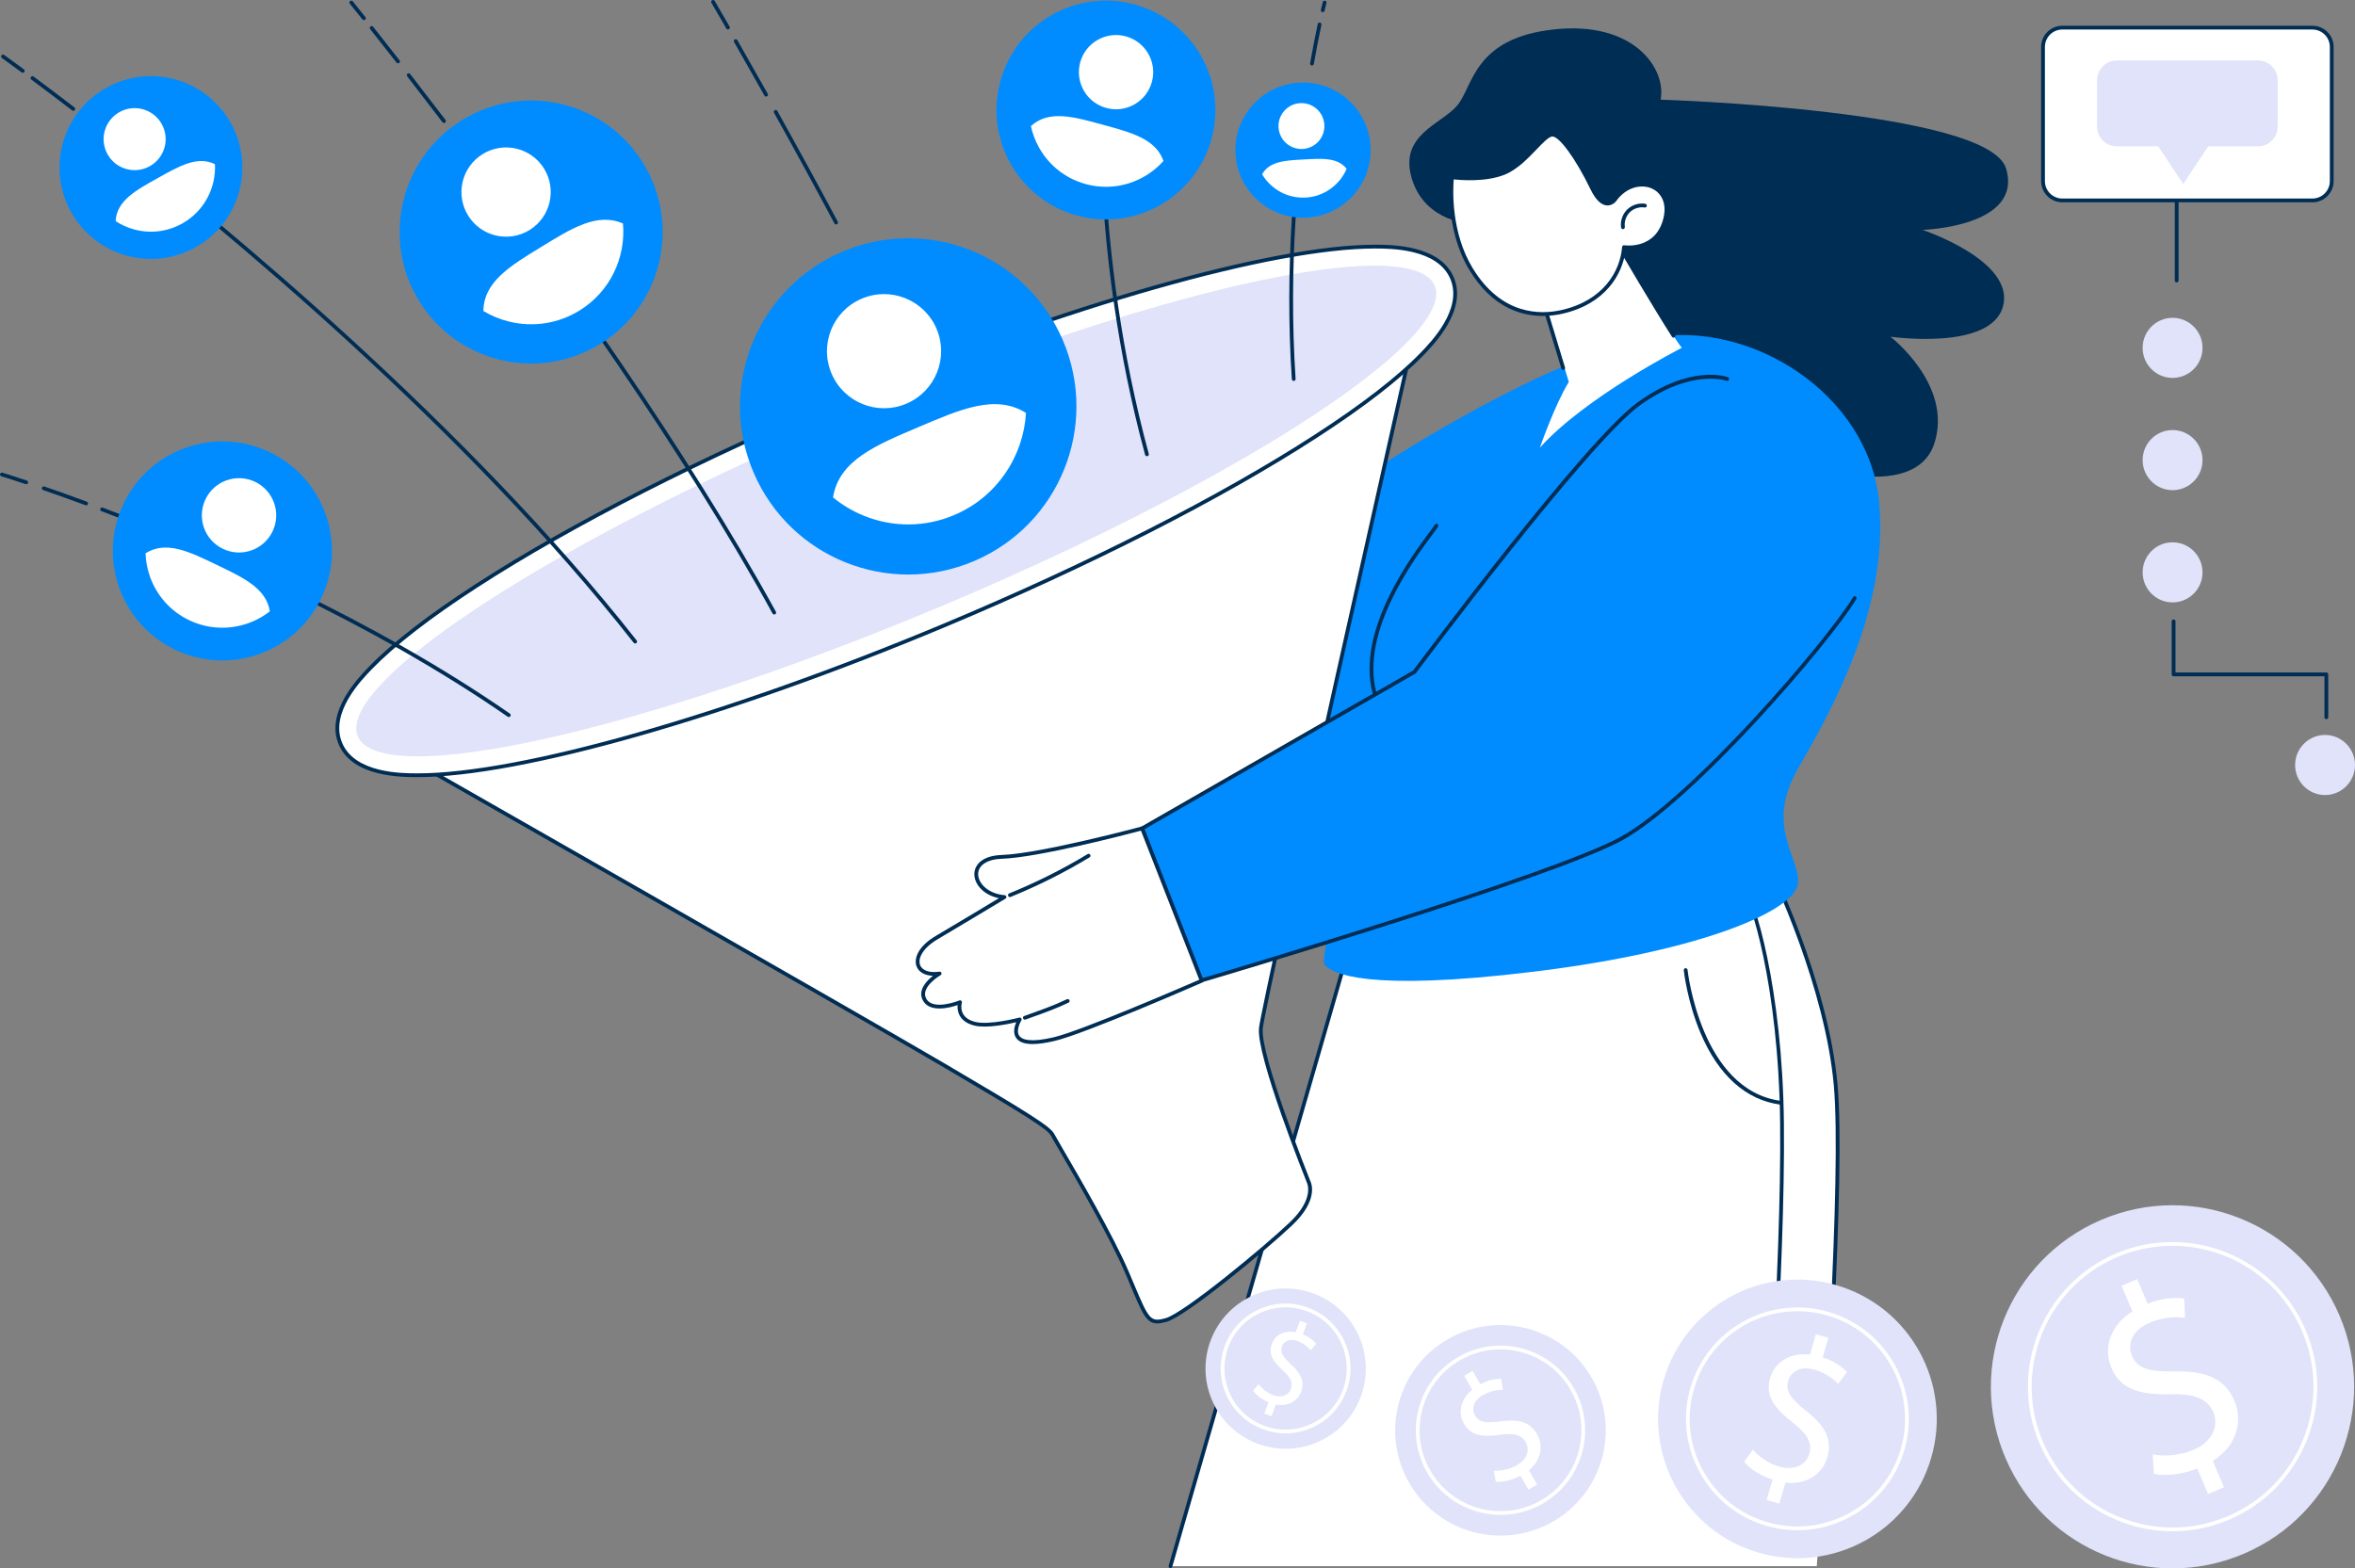 <svg xmlns="http://www.w3.org/2000/svg" id="Camada_2" data-name="Camada 2" viewBox="0 0 2747.39 1830"><rect x="0" y="0" width="2747.39" height="1830" fill="#808080" stroke="none"/><g id="Illustration"><g id="Marketing_campaign_management" data-name="Marketing campaign management"><g><g><path d="M1717.07,261.42s-54.64-1.71-70-52.93c-15.37-51.22,34.15-63.17,52.93-85.37,18.78-22.2,18.78-78.54,112.69-88.78,93.91-10.24,131.47,46.1,124.64,81.95,0,0,382.46,11.95,402.94,80.25,20.49,68.3-97.32,71.71-97.32,71.71,0,0,107.57,35.86,93.91,88.78-13.66,52.93-131.47,35.86-131.47,35.86,0,0,73.42,56.34,51.22,124.64-22.2,68.3-151.96,37.56-254.4-23.9-102.44-61.47-285.13-232.21-285.13-232.21Z" style="fill: #002d54;"></path><g><path d="M2062.35,1006.71s68.18,136.36,79.24,259.82c11.06,123.46-22.11,561.14-22.11,561.14h-753.99l210.39-728.83,486.48-92.14Z" style="fill: #fff;"></path><path d="M1365.49,1829.88c-.2,0-.41-.03-.61-.09-1.17-.34-1.85-1.56-1.51-2.73l210.38-728.83c.23-.8.89-1.4,1.71-1.56l486.48-92.14c.97-.19,1.94.3,2.38,1.18.68,1.37,68.49,138.15,79.46,260.61,9.43,105.33-13.14,437.41-20.29,536.67-.09,1.21-1.15,2.13-2.36,2.04-1.22-.09-2.13-1.14-2.04-2.36,7.14-99.19,29.7-430.97,20.29-535.97-10.28-114.76-70.89-242.34-78.28-257.54l-483.49,91.57-210.01,727.52c-.28.97-1.16,1.59-2.12,1.59Z" style="fill: #002d54;"></path><path d="M2059.08,1771.47c-.05,0-.11,0-.17,0-1.22-.09-2.13-1.15-2.03-2.37.22-2.89,21.68-290.82,19.86-458.32-1.78-163.42-35.7-264.64-43.94-270.54-.96-.03-1.82-.69-2.07-1.67-.3-1.18.42-2.38,1.61-2.67.7-.17,1.79-.18,3.04.78,11.09,8.56,44.05,116.09,45.77,274.05,1.82,167.68-19.65,455.81-19.87,458.7-.09,1.16-1.05,2.04-2.2,2.04Z" style="fill: #002d54;"></path><path d="M2077.1,1289.01c-.1,0-.2,0-.3-.02-40-5.38-72.14-34.28-92.95-83.56-15.61-36.96-19.47-72.83-19.51-73.19-.13-1.21.75-2.3,1.97-2.42,1.22-.15,2.3.75,2.42,1.96.15,1.4,15.68,140.31,108.66,152.83,1.21.16,2.06,1.27,1.89,2.48-.15,1.11-1.1,1.91-2.18,1.91Z" style="fill: #002d54;"></path><path d="M1618.51,538.41s187.85-122,306.4-144.1c118.56-22.1,255.2,66.31,267.26,190.9,12.06,124.59-56.26,245.15-94.44,311.46-38.18,66.31,0,100.47,0,132.62s-110.52,80.38-307.44,104.49c-196.93,24.11-237.11,2.01-245.15-8.04-8.04-10.05,63.27-280.17,63.27-280.17l-63.39,16.83,73.5-324Z" style="fill: #008cff;"></path><path d="M1603.41,810.46c-.98,0-1.87-.65-2.13-1.65-19.14-73.1,45.45-159.75,66.68-188.22,2.77-3.71,5.38-7.22,5.72-8,.47-1.08,1.73-1.66,2.84-1.25,1.1.42,1.7,1.57,1.33,2.7-.39,1.16-1.83,3.13-6.35,9.19-20.91,28.05-84.56,113.42-65.95,184.47.31,1.18-.4,2.38-1.57,2.69-.19.05-.38.07-.56.07Z" style="fill: #002d54;"></path></g><g><path d="M1885.4,281.14s66.45,113.48,76.67,124.72c0,0-112.45,57.25-165.61,116.54,0,0,17.38-50.09,33.74-76.67l-34.76-114.5,89.96-50.09Z" style="fill: #fff;"></path><g><path d="M1823.68,429.52l-29.58-97.43,91.51-50.95s44.37,75.78,66.75,110.62l-128.67,37.77Z" style="fill: #fff;"></path><path d="M1823.68,431.73c-.95,0-1.82-.61-2.11-1.57l-29.58-97.44c-.3-.99.13-2.06,1.04-2.57l91.51-50.95c1.05-.58,2.37-.22,2.98.81.44.76,44.61,76.14,66.7,110.54.66,1.03.36,2.39-.66,3.05-1.03.66-2.39.36-3.05-.67-20.19-31.44-58.73-96.95-65.7-108.83l-88.07,49.04,29.06,95.73c.35,1.17-.3,2.4-1.47,2.75-.21.06-.43.09-.64.09Z" style="fill: #002d54;"></path></g><g><path d="M1693.99,206.86s-7.43,58.67,22.29,107.39c29.72,48.72,70.57,57.68,105.86,49.72,54.92-12.39,70.57-51.71,72.43-75.57,0,0,39,5.97,48.29-33.81,9.29-39.77-36.22-53.69-59.43-20.88,0,0-12.07,14.91-26-13.92-13.93-28.84-36.22-64.63-47.36-62.64-11.14,1.99-30.64,34.8-55.72,44.74-25.07,9.94-60.36,4.97-60.36,4.97Z" style="fill: #fff;"></path><path d="M1799.9,368.69c-25.79,0-59.23-10.21-85.51-53.29-29.77-48.82-22.67-108.22-22.59-108.81.07-.58.38-1.12.85-1.48.47-.36,1.07-.51,1.65-.43.35.05,35.02,4.77,59.24-4.84,13.71-5.44,25.99-18.24,35.86-28.53,8.23-8.57,14.72-15.35,20.28-16.34,17.17-3.03,48.41,61.12,49.73,63.86,6.23,12.89,11.68,16.08,15.16,16.48,4.19.48,7.11-2.96,7.14-2.99,13.84-19.56,34.21-22.2,47.24-16.35,11.02,4.96,21.03,17.83,16.06,39.12-8.29,35.53-39.6,36.22-48.44,35.7-3.16,29.47-24.08,64.08-73.94,75.33-6.35,1.43-14.11,2.57-22.72,2.57ZM1695.97,209.33c-.94,11.03-3.56,61.53,22.2,103.77,33.62,55.11,79.27,54.18,103.49,48.71,48.77-11,68.51-45.23,70.72-73.59.05-.61.35-1.17.83-1.56.48-.38,1.1-.56,1.7-.45,1.51.22,37.11,5.13,45.81-32.13,4.36-18.68-4.15-29.85-13.57-34.09-11.44-5.14-29.43-2.65-41.91,14.98-.26.33-4.52,5.48-11.16,4.71-6.66-.77-12.93-7.14-18.63-18.95-17.32-35.86-37.08-62.75-44.98-61.43-4.15.74-10.81,7.69-17.87,15.05-10.17,10.59-22.82,23.78-37.42,29.57-21.93,8.69-50.88,6.32-59.2,5.39Z" style="fill: #002d54;"></path></g><path d="M1893.36,267.37c-1.08,0-2.03-.8-2.18-1.9-1.06-7.57,1.66-15.6,7.12-20.95,5.45-5.36,13.52-7.95,21.08-6.74,1.2.19,2.02,1.32,1.83,2.52-.19,1.2-1.3,2.04-2.52,1.83-6.19-.98-12.82,1.14-17.29,5.53-4.47,4.4-6.71,10.98-5.84,17.2.17,1.21-.67,2.32-1.88,2.49-.1.02-.21.02-.31.02Z" style="fill: #002d54;"></path></g></g><g><g><path d="M2539.36,329.56c-1.22,0-2.21-.99-2.21-2.21v-92.54c0-1.22.99-2.21,2.21-2.21s2.21.99,2.21,2.21v92.54c0,1.22-.99,2.21-2.21,2.21Z" style="fill: #002d54;"></path><g><ellipse cx="2534.57" cy="405.94" rx="34.93" ry="35.06" style="fill: #e0e3f9;"></ellipse><ellipse cx="2534.57" cy="536.92" rx="34.93" ry="35.06" style="fill: #e0e3f9;"></ellipse><ellipse cx="2712.46" cy="892.71" rx="34.93" ry="35.06" style="fill: #e0e3f9;"></ellipse><ellipse cx="2534.57" cy="667.9" rx="34.93" ry="35.06" style="fill: #e0e3f9;"></ellipse></g><path d="M2713.96,839.21c-1.22,0-2.21-.99-2.21-2.21v-47.83h-176c-1.22,0-2.21-.99-2.21-2.21v-61.92c0-1.22.99-2.21,2.21-2.21s2.21.99,2.21,2.21v59.71h176c1.22,0,2.21.99,2.21,2.21v50.03c0,1.22-.99,2.21-2.21,2.21Z" style="fill: #002d54;"></path></g><g><g><rect x="2383.42" y="32.25" width="336.82" height="201.64" rx="22.53" ry="22.53" style="fill: #fff;"></rect><path d="M2697.71,236.09h-291.76c-13.64,0-24.74-11.1-24.74-24.74V54.78c0-13.64,11.1-24.74,24.74-24.74h291.76c13.64,0,24.74,11.1,24.74,24.74v156.58c0,13.64-11.1,24.74-24.74,24.74ZM2405.95,34.45c-11.21,0-20.32,9.12-20.32,20.32v156.58c0,11.21,9.12,20.32,20.32,20.32h291.76c11.21,0,20.32-9.12,20.32-20.32V54.78c0-11.21-9.12-20.32-20.32-20.32h-291.76Z" style="fill: #002d54;"></path></g><path d="M2634.07,70.55h-164.47c-12.75,0-23.09,10.34-23.09,23.09v54.07c0,12.76,10.34,23.09,23.09,23.09h48.25l29.21,43.93,28.93-43.93h58.08c12.75,0,23.09-10.34,23.09-23.09v-54.07c0-12.75-10.34-23.09-23.09-23.09Z" style="fill: #e0e3f9;"></path></g></g><g><g><g><path d="M1660.22,343.16s-185.87,824.59-189.25,856.69c-3.38,32.1,55.71,179.32,55.71,179.32,0,0,10.64,19.24-20.29,48.68s-124.17,106.57-146.12,112.56c-21.95,5.99-22.45-1.5-45.4-55.38-22.95-53.88-83.03-152.98-87.02-160.96-3.99-7.98-30.61-24.52-126.36-80.85-95.75-56.32-662.37-379.63-662.37-379.63L1660.22,343.16Z" style="fill: #fff;"></path><path d="M1350.07,1544.33c-12.64,0-17.32-11.14-31.12-43.96-1.85-4.4-3.88-9.22-6.12-14.48-17.88-41.99-57.97-110.8-77.23-143.87-5.32-9.13-8.83-15.16-9.74-16.97-3.73-7.46-33.1-25.58-125.5-79.93-94.64-55.67-656.68-376.38-662.35-379.61-.73-.41-1.16-1.21-1.11-2.04s.57-1.57,1.34-1.9L1659.35,341.13c.76-.32,1.64-.19,2.28.33.64.53.92,1.37.74,2.18-1.86,8.24-185.88,824.83-189.21,856.44-3.25,30.85,53.66,173.53,55.52,178.17,1.03,2.02,10,21.91-20.78,51.2-31.18,29.67-124.63,106.97-147.07,113.09-4.21,1.15-7.72,1.79-10.77,1.8ZM444.06,863.88c50.17,28.63,568.02,324.19,658.54,377.44,96.24,56.61,122.91,73.17,127.21,81.76.84,1.68,4.52,7.99,9.6,16.72,19.31,33.15,59.48,102.12,77.47,144.36,2.24,5.27,4.27,10.09,6.13,14.5,17.4,41.37,19.14,44.4,36.66,39.62,21.42-5.84,115.11-83.41,145.18-112.03,29.12-27.71,19.97-45.85,19.87-46.03-.04-.07-.08-.16-.11-.23-2.42-6.03-59.25-148.1-55.85-180.37,3.27-31.03,172.44-782.16,188.34-852.75L444.06,863.88Z" style="fill: #002d54;"></path></g><g><path d="M487.17,904.65c-18.45,0-74.59,0-90.07-36.97-15.27-36.49,22.9-75.75,35.44-88.65,27.14-27.91,68.65-60.04,123.37-95.49,110.75-71.75,264.8-150.21,433.75-220.94,253.7-106.2,494.85-174.82,614.35-174.82,18.45,0,74.59,0,90.07,36.97,15.27,36.49-22.9,75.75-35.44,88.65-27.14,27.91-68.65,60.04-123.37,95.49-110.75,71.75-264.8,150.21-433.76,220.94-253.7,106.2-494.85,174.82-614.36,174.82Z" style="fill: #fff;"></path><path d="M487.17,906.86c-18.81,0-76.06,0-92.1-38.33-15.84-37.83,23.1-77.88,35.89-91.04,27.26-28.03,68.89-60.27,123.75-95.8,110.86-71.82,265.03-150.35,434.1-221.12,253.95-106.3,495.43-174.99,615.21-174.99,18.81,0,76.06,0,92.11,38.33,15.84,37.84-23.1,77.88-35.9,91.04-27.26,28.03-68.89,60.27-123.75,95.8-110.86,71.82-265.03,150.35-434.1,221.12-253.95,106.3-495.43,174.99-615.21,174.99ZM1604.02,290c-119.24,0-360.05,68.55-613.5,174.65-168.84,70.68-322.76,149.07-433.41,220.75-54.58,35.36-95.96,67.38-122.99,95.18-12.29,12.64-49.7,51.11-34.99,86.26,14.91,35.62,69.95,35.62,88.03,35.62,119.24,0,360.05-68.55,613.5-174.65,168.84-70.67,322.76-149.07,433.41-220.75,54.58-35.36,95.96-67.38,122.99-95.18,12.29-12.64,49.7-51.11,34.99-86.26-14.91-35.62-69.95-35.62-88.04-35.62Z" style="fill: #002d54;"></path></g><ellipse cx="1045.6" cy="596.22" rx="680.96" ry="122.79" transform="translate(-149.13 449.98) rotate(-22.71)" style="fill: #e0e3f9;"></ellipse></g><g><path d="M593.57,836.75c-.43,0-.87-.13-1.25-.39-160.03-110.79-346.1-191.59-474.01-239.87-1.14-.43-1.71-1.7-1.28-2.84.43-1.14,1.71-1.71,2.84-1.28,128.14,48.36,314.56,129.32,474.97,240.37,1,.69,1.25,2.07.56,3.07-.43.62-1.12.95-1.82.95Z" style="fill: #002d54;"></path><path d="M100.49,589.69c-.25,0-.51-.04-.76-.14-16.76-6.18-33.39-12.13-49.44-17.68-1.15-.4-1.76-1.65-1.36-2.8.4-1.15,1.65-1.76,2.81-1.37,16.08,5.56,32.74,11.51,49.53,17.71,1.14.42,1.73,1.69,1.31,2.84-.33.89-1.17,1.44-2.07,1.44Z" style="fill: #002d54;"></path><path d="M30.62,565.07c-.23,0-.47-.04-.7-.11-17.98-6-28.26-9.13-28.36-9.16-1.17-.36-1.82-1.59-1.47-2.75.35-1.17,1.59-1.82,2.75-1.47.1.03,10.43,3.18,28.47,9.2,1.16.39,1.78,1.64,1.39,2.79-.31.92-1.17,1.51-2.09,1.51Z" style="fill: #002d54;"></path><path d="M903.22,717.1c-.78,0-1.53-.41-1.94-1.14-103.49-188.64-253.52-398.7-361.15-541.7-.73-.97-.54-2.36.44-3.09.98-.73,2.36-.53,3.09.44,107.72,143.11,257.88,353.36,361.49,542.23.59,1.07.19,2.41-.87,3-.34.18-.7.27-1.06.27Z" style="fill: #002d54;"></path><path d="M517.97,143.52c-.67,0-1.32-.3-1.76-.87-13.64-17.92-27.49-35.95-41.17-53.58-.75-.96-.57-2.35.39-3.1.96-.75,2.35-.57,3.09.39,13.69,17.64,27.54,35.68,41.19,53.61.74.97.55,2.35-.42,3.09-.4.3-.87.45-1.33.45Z" style="fill: #002d54;"></path><path d="M464.33,73.91c-.66,0-1.31-.29-1.74-.85-10.58-13.56-20.93-26.7-30.74-39.07-.76-.95-.6-2.34.36-3.1.95-.75,2.34-.6,3.1.36,9.82,12.38,20.17,25.53,30.76,39.1.75.96.58,2.35-.38,3.1-.4.31-.88.47-1.36.47Z" style="fill: #002d54;"></path><path d="M424.52,23.45c-.65,0-1.29-.28-1.72-.83-9.46-11.85-14.68-18.26-14.68-18.27-.77-.94-.63-2.33.32-3.1.94-.77,2.33-.63,3.1.32,0,0,5.23,6.42,14.71,18.3.76.95.61,2.34-.35,3.1-.41.33-.89.48-1.38.48Z" style="fill: #002d54;"></path><path d="M741.01,750.9c-.65,0-1.3-.29-1.74-.84C543.72,501.32,263.24,268.27,113.45,151.5c-.96-.75-1.13-2.14-.38-3.1.75-.96,2.14-1.12,3.1-.38,149.95,116.9,430.74,350.22,626.57,599.32.75.96.59,2.34-.37,3.1-.41.32-.89.47-1.36.47Z" style="fill: #002d54;"></path><path d="M85.49,129.29c-.47,0-.94-.15-1.34-.46-16.32-12.52-32.31-24.61-47.55-35.95-.98-.73-1.18-2.11-.45-3.09s2.11-1.18,3.09-.45c15.25,11.35,31.27,23.46,47.6,35.99.97.74,1.15,2.13.41,3.09-.43.57-1.09.86-1.75.86Z" style="fill: #002d54;"></path><path d="M26.57,84.91c-.45,0-.91-.14-1.31-.43-14.67-10.82-22.93-16.7-23.01-16.76-.99-.71-1.22-2.08-.52-3.08.71-.99,2.08-1.22,3.08-.52.08.06,8.37,5.96,23.07,16.81.98.72,1.19,2.1.47,3.09-.43.59-1.1.9-1.78.9Z" style="fill: #002d54;"></path><path d="M1139.78,611.22c-.91,0-1.76-.57-2.08-1.47-23.95-68.1-68.48-165.11-132.36-288.33-.56-1.08-.14-2.41.94-2.97,1.09-.56,2.42-.14,2.97.94,63.98,123.41,108.59,220.6,132.6,288.89.4,1.15-.2,2.41-1.35,2.81-.24.09-.49.12-.73.12Z" style="fill: #002d54;"></path><path d="M975.42,261.95c-.79,0-1.55-.42-1.95-1.17-22.05-41.39-45.75-84.86-70.47-129.19-.59-1.06-.21-2.41.85-3,1.07-.59,2.41-.21,3,.85,24.73,44.36,48.45,87.85,70.51,129.27.57,1.07.16,2.41-.91,2.98-.33.17-.69.26-1.04.26Z" style="fill: #002d54;"></path><path d="M893.75,112.72c-.77,0-1.52-.4-1.93-1.13-11.88-21.18-23.81-42.23-35.44-62.56-.61-1.06-.24-2.41.82-3.01,1.06-.61,2.41-.24,3.01.82,11.64,20.34,23.57,41.4,35.46,62.59.6,1.06.22,2.41-.84,3-.34.19-.71.28-1.08.28Z" style="fill: #002d54;"></path><path d="M849.26,34.39c-.76,0-1.51-.4-1.91-1.11-10.98-19.08-17.37-29.96-17.37-29.96-.62-1.05-.27-2.4.79-3.02,1.05-.62,2.4-.26,3.02.79,0,0,6.39,10.89,17.39,29.99.61,1.06.24,2.4-.81,3.01-.35.2-.72.3-1.1.3Z" style="fill: #002d54;"></path><path d="M1338.04,532.36c-.97,0-1.86-.65-2.13-1.63-33.56-123.45-45.67-236.69-49.92-309.95-4.43-76.3-1.8-137.26,3.51-140.8,1.01-.68,2.38-.4,3.06.61.61.91.45,2.12-.33,2.84-2.78,4.95-6.63,58.01-1.61,140.82,4.38,72.23,16.53,183.84,49.55,305.33.32,1.18-.37,2.39-1.55,2.71-.19.05-.39.08-.58.08Z" style="fill: #002d54;"></path><path d="M1509.27,444.5c-1.15,0-2.12-.89-2.2-2.06-8.72-132.07,3.38-252.44,15.07-330.15.18-1.21,1.3-2.03,2.51-1.85,1.2.18,2.03,1.31,1.85,2.51-11.66,77.5-23.73,197.53-15.03,329.21.08,1.22-.84,2.27-2.06,2.35-.05,0-.1,0-.15,0Z" style="fill: #002d54;"></path><path d="M1530.59,76.43c-.13,0-.26-.01-.39-.03-1.2-.21-2-1.36-1.79-2.56,2.82-16,5.81-31.4,8.88-45.78.25-1.19,1.43-1.96,2.62-1.7,1.19.25,1.95,1.43,1.7,2.62-3.06,14.32-6.04,29.67-8.85,45.62-.19,1.07-1.12,1.82-2.17,1.82Z" style="fill: #002d54;"></path><path d="M1543.14,14.19c-.17,0-.33-.02-.5-.06-1.19-.28-1.92-1.46-1.65-2.65,1.39-5.95,2.2-9.08,2.2-9.08.31-1.18,1.5-1.9,2.69-1.58,1.18.3,1.89,1.51,1.58,2.69,0,.02-.8,3.11-2.17,8.98-.24,1.02-1.15,1.7-2.15,1.7Z" style="fill: #002d54;"></path><g><ellipse cx="1059.55" cy="474.29" rx="196.22" ry="196.17" transform="translate(-101.15 454.68) rotate(-23.15)" style="fill: #008cff;"></ellipse><ellipse cx="1031.35" cy="409.86" rx="66.59" ry="66.58" transform="translate(-78.1 438.02) rotate(-23.13)" style="fill: #fff;"></ellipse><path d="M1196.93,481.89c-35.55-22.49-77.29-3.97-125.56,16.57-49.41,21.03-92.57,38.59-99.55,81.96,10.75,8.86,22.89,16.13,36.18,21.5,34.09,13.76,71.51,13.42,105.36-.96l.37-.16c49.56-21.22,80.29-68.37,83.2-118.9Z" style="fill: #fff;"></path></g><g><ellipse cx="619.62" cy="270.74" rx="153.45" ry="153.42" transform="translate(-49.84 365.91) rotate(-31.69)" style="fill: #008cff;"></ellipse><ellipse cx="590.41" cy="224.13" rx="52.08" ry="52.07" transform="translate(-29.67 343.79) rotate(-31.71)" style="fill: #fff;"></ellipse><path d="M726.76,260.84c-30.08-13.31-60.25,5.81-95.23,27.24-35.81,21.94-67.18,40.48-67.6,74.83,9.33,5.62,19.56,9.85,30.45,12.47,27.95,6.73,56.86,2.17,81.39-12.84l.27-.17c35.9-22.1,54.26-62.11,50.71-101.54Z" style="fill: #fff;"></path></g><g><ellipse cx="259.45" cy="642.91" rx="127.79" ry="127.82" transform="translate(-432.5 599.93) rotate(-64.47)" style="fill: #008cff;"></ellipse><ellipse cx="278.85" cy="601.4" rx="43.37" ry="43.38" transform="translate(-383.99 592.29) rotate(-64.34)" style="fill: #fff;"></ellipse><path d="M314.82,713.39c-4.29-27.07-31.3-39.52-62.11-54.3-31.54-15.13-58.69-28.69-82.91-13.46.29,9.07,1.95,18.14,5.04,26.94,7.93,22.6,24.19,40.76,45.78,51.13l.24.11c31.69,15.12,67.98,9.88,93.96-10.43Z" style="fill: #fff;"></path></g><g><ellipse cx="176.09" cy="195.53" rx="106.65" ry="106.62" transform="translate(-73.38 111.83) rotate(-29.45)" style="fill: #008cff;"></ellipse><ellipse cx="157.07" cy="162.37" rx="36.19" ry="36.18" transform="translate(-59.59 98.39) rotate(-29.5)" style="fill: #fff;"></ellipse><path d="M250.76,191.57c-20.53-10.06-42,2.39-66.87,16.33-25.46,14.26-47.75,26.28-48.98,50.13,6.33,4.16,13.31,7.37,20.81,9.49,19.23,5.43,39.43,3.05,56.87-6.7l.19-.11c25.53-14.37,39.37-41.65,37.97-69.13Z" style="fill: #fff;"></path></g><g><ellipse cx="1290.31" cy="128.45" rx="127.66" ry="127.69" transform="translate(829.85 1340.63) rotate(-74.89)" style="fill: #008cff;"></ellipse><ellipse cx="1301.96" cy="84.19" rx="43.32" ry="43.34" transform="translate(876.81 1317.65) rotate(-74.68)" style="fill: #fff;"></ellipse><path d="M1357.33,187.83c-9.05-25.84-37.83-33.25-70.75-42.27-33.7-9.23-62.81-17.71-83.9,1.59,1.9,8.86,5.16,17.48,9.77,25.58,11.83,20.79,31.06,35.74,54.14,42.07l.25.07c33.85,9.2,68.58-2.44,90.48-27.05Z" style="fill: #fff;"></path></g><g><ellipse cx="1520.11" cy="175.31" rx="78.87" ry="78.85" transform="translate(-7.31 83.41) rotate(-3.14)" style="fill: #008cff;"></ellipse><path d="M1545.01,145.65c.8,14.76-10.52,27.37-25.28,28.17-14.76.8-27.37-10.52-28.17-25.28-.8-14.76,10.52-27.37,25.28-28.17,14.76-.8,27.37,10.52,28.17,25.28Z" style="fill: #fff;"></path><path d="M1570.99,197c-10.35-13.37-28.67-12.09-49.72-10.94-21.55,1.18-40.27,1.9-48.84,17.34,2.85,4.82,6.44,9.23,10.73,13.08,11,9.87,25.19,14.87,39.95,14.07h.16c21.63-1.24,39.71-14.85,47.73-33.55Z" style="fill: #fff;"></path></g></g><g><g><ellipse cx="2534.52" cy="1618.11" rx="211.85" ry="211.83" transform="translate(-432.61 1130.04) rotate(-23.21)" style="fill: #e0e3f9;"></ellipse><path d="M2534.54,1786.95c-21.34,0-42.7-4.1-63.09-12.32-41.81-16.84-74.56-48.96-92.21-90.44-36.44-85.62,3.58-184.92,89.2-221.36,85.63-36.44,184.93,3.57,221.37,89.19,17.65,41.48,18.09,87.34,1.25,129.15-16.85,41.81-48.97,74.56-90.45,92.21-21.25,9.04-43.65,13.57-66.07,13.57ZM2534.31,1453.77c-21.44,0-43.2,4.21-64.14,13.12-83.38,35.49-122.36,132.19-86.87,215.57,17.19,40.39,49.08,71.67,89.8,88.07,40.72,16.41,85.39,15.97,125.78-1.22,40.39-17.19,71.68-49.08,88.08-89.8,16.41-40.72,15.98-85.38-1.21-125.77-26.58-62.44-87.5-99.98-151.44-99.98Z" style="fill: #fff;"></path><path d="M2576.01,1743.43l-12.68-29.78c-17.23,6.98-37.18,9.21-50.64,6.23l-1.33-22.77c13.63,2.56,31.35,1.64,47.87-5.39,20.94-8.91,29.95-27.03,22.79-43.83-6.9-16.22-22.67-21.35-48.26-20.91-35.1,1.01-59.46-4.65-70.37-30.31-10.42-24.48-.92-50.46,24.33-66.43l-12.68-29.79,18.28-7.78,12.17,28.6c17.95-6.94,32.05-7.37,42.73-6l.91,22.6c-7.7-.9-22.55-2.25-41.43,5.79-22.71,9.66-25.48,26.87-20.46,38.67,6.53,15.33,20.7,18.36,50.87,18.05,35.65-.54,57.51,8.26,68.68,34.51,9.92,23.3,2.98,52.02-25.26,69.96l13.05,30.67-18.58,7.91Z" style="fill: #fff;"></path></g><g><ellipse cx="2096.9" cy="1655.71" rx="162.52" ry="162.53" transform="translate(-77.51 3208.22) rotate(-73.82)" style="fill: #e0e3f9;"></ellipse><path d="M2096.85,1785.7c-11.85,0-23.89-1.64-35.84-5.07-33.37-9.58-61.01-31.59-77.83-61.97-16.82-30.38-20.8-65.48-11.22-98.85,19.79-68.88,91.92-108.83,160.82-89.04,68.89,19.79,108.84,91.93,89.05,160.82-16.36,56.94-68.49,94.11-124.98,94.11ZM2096.94,1530.12c-54.58,0-104.94,35.9-120.74,90.91-9.26,32.24-5.41,66.15,10.84,95.5,16.25,29.34,42.95,50.6,75.19,59.86,66.55,19.12,136.25-19.47,155.37-86.02l2.12.61-2.12-.61c19.12-66.55-19.48-136.24-86.03-155.36-11.54-3.31-23.18-4.89-34.62-4.89Z" style="fill: #fff;"></path><path d="M2060.99,1750.41l6.86-23.87c-13.64-4.17-26.6-12.5-33.17-20.79l10.22-14.2c6.88,8.12,17.88,16.14,31.12,19.94,16.78,4.82,30.91-1.61,34.78-15.08,3.73-13-3.17-23.68-18.63-35.79-21.39-16.38-33.16-31.53-27.25-52.09,5.63-19.62,23.86-30.5,46.62-27.8l6.86-23.87,14.65,4.21-6.58,22.92c14.05,4.55,22.65,11.11,28.35,17.1l-10.39,13.9c-4.15-4.26-12.35-12.25-27.47-16.59-18.2-5.23-28.17,3.68-30.89,13.13-3.53,12.29,3.45,20.94,21.57,35.36,21.49,16.92,30.25,32.74,24.21,53.77-5.36,18.67-23.39,32.42-48.89,29.45l-7.06,24.58-14.89-4.28Z" style="fill: #fff;"></path></g><g><ellipse cx="1750.5" cy="1669.06" rx="122.82" ry="122.81" transform="translate(-600.12 1099.33) rotate(-30.01)" style="fill: #e0e3f9;"></ellipse><path d="M1750.66,1767.8c-34.19,0-67.48-17.74-85.74-49.44-13.17-22.86-16.65-49.48-9.8-74.95,6.85-25.47,23.21-46.76,46.07-59.93,22.86-13.17,49.47-16.65,74.96-9.8,25.48,6.85,46.76,23.21,59.93,46.07,13.17,22.86,16.65,49.48,9.8,74.95-6.85,25.48-23.22,46.76-46.07,59.93-15.5,8.93-32.43,13.17-49.14,13.17ZM1750.35,1574.67c-16.32,0-32.43,4.27-46.95,12.64-21.84,12.58-37.47,32.92-44.02,57.25-6.55,24.34-3.22,49.77,9.36,71.61,25.97,45.08,83.78,60.61,128.86,34.65,21.84-12.58,37.47-32.92,44.02-57.25,6.54-24.34,3.22-49.77-9.36-71.6-12.58-21.84-32.91-37.47-57.25-44.01-8.15-2.19-16.43-3.28-24.65-3.28Z" style="fill: #fff;"></path><path d="M1783.1,1738.3l-9.37-16.26c-9.43,5.22-20.76,7.89-28.72,7.11l-2.35-13.01c8.02.52,18.16-1.24,27.17-6.44,11.43-6.59,15.36-17.64,10.07-26.82-5.1-8.85-14.53-10.71-29.23-8.68-20.13,3.02-34.54,1.46-42.61-12.55-7.7-13.36-4.04-28.98,9.38-39.93l-9.37-16.26,9.98-5.75,9,15.62c9.85-5.24,17.93-6.47,24.18-6.43l2.1,12.95c-4.49.02-13.14.28-23.44,6.21-12.4,7.14-12.8,17.24-9.09,23.68,4.82,8.37,13.19,9.13,30.54,6.85,20.48-2.79,33.68.75,41.93,15.08,7.33,12.72,5.34,29.74-9.67,42.03l9.65,16.74-10.14,5.84Z" style="fill: #fff;"></path></g><g><ellipse cx="1499.82" cy="1596.94" rx="93.5" ry="93.51" transform="translate(-521.03 2443.03) rotate(-69.51)" style="fill: #e0e3f9;"></ellipse><path d="M1499.74,1672.67c-8.8,0-17.75-1.55-26.46-4.81-18.94-7.09-33.99-21.13-42.38-39.54-8.38-18.41-9.09-38.98-2.01-57.92,7.09-18.94,21.13-33.99,39.54-42.37,18.41-8.38,38.98-9.09,57.92-2,39.11,14.63,59.01,58.35,44.38,97.46-11.37,30.39-40.31,49.18-71,49.18ZM1499.78,1525.6c-10.06,0-20.09,2.16-29.52,6.45-17.34,7.89-30.56,22.06-37.24,39.9-6.68,17.84-6.01,37.21,1.89,54.54,7.89,17.34,22.07,30.56,39.91,37.24,36.83,13.79,78-4.96,91.78-41.79,13.78-36.82-4.97-78-41.8-91.78-8.14-3.05-16.6-4.56-25.03-4.56ZM1568.67,1622.71h.02-.02Z" style="fill: #fff;"></path><path d="M1474.96,1649.64l5.01-13.38c-7.63-3.01-14.69-8.37-18.09-13.42l6.5-7.69c3.58,4.97,9.53,10.06,16.95,12.84,9.41,3.52,17.8.47,20.63-7.08,2.73-7.29-.75-13.73-9.07-21.37-11.53-10.36-17.6-19.58-13.29-31.1,4.12-11,15.06-16.42,27.99-13.84l5.01-13.38,8.21,3.07-4.81,12.85c7.85,3.24,12.49,7.39,15.49,11.08l-6.59,7.51c-2.19-2.63-6.53-7.58-15.01-10.75-10.2-3.82-16.32.84-18.31,6.14-2.58,6.89,1.03,12.17,10.78,21.25,11.57,10.67,15.88,20.14,11.47,31.93-3.92,10.47-14.87,17.54-29.37,14.69l-5.16,13.78-8.35-3.12Z" style="fill: #fff;"></path></g></g></g><g><g><path d="M2015.06,442.29s-41.68-15.77-103.64,29.29c-61.96,45.06-261.35,312.6-261.35,312.6l-317.67,182.49,69.28,177.42s407.23-119.97,490.02-165.59c82.8-45.62,239.94-228.11,272.05-280.5l-148.7-255.71Z" style="fill: #008cff;"></path><path d="M1401.69,1146.3c-.89,0-1.72-.54-2.06-1.4l-69.28-177.42c-.4-1.02,0-2.17.96-2.71l317.27-182.26c11.43-15.33,200.59-268.37,261.54-312.7,62.2-45.24,103.97-30.23,105.72-29.57,1.14.43,1.71,1.7,1.28,2.84-.43,1.14-1.7,1.72-2.84,1.28-.41-.16-41.45-14.72-101.56,29.01-60.98,44.35-258.88,309.46-260.87,312.13-.18.24-.41.44-.67.59l-316.02,181.55,67.85,173.76c30.65-9.07,408.92-121.46,487.64-164.83,82.24-45.31,238.21-225.84,271.23-279.72.64-1.04,2-1.36,3.03-.73,1.04.64,1.36,1.99.73,3.03-33.19,54.15-190.07,235.65-272.86,281.28-82.06,45.22-486.39,164.58-490.46,165.78-.21.06-.42.09-.62.09Z" style="fill: #002d54;"></path></g><g><path d="M1332.41,966.67s-118.23,31.73-163.6,33.24c-45.37,1.51-34.78,43.86,3.02,46.88,0,0-45.83,27.67-79.1,47.33-33.27,19.66-26.77,46.44,3.48,41.9,0,0-25.47,14.62-17.84,29.88,8.61,17.23,41.64,3.59,41.64,3.59,0,0-5.97,19.33,17.23,25.13,17.23,4.31,52.41-5.03,52.41-5.03,0,0-23.69,38.05,40.2,22.97,35.36-8.34,172.1-68.11,172.1-68.11l-69.54-177.79Z" style="fill: #fff;"></path><path d="M1204.74,1218.35c-9.5,0-15.83-2.32-19.17-6.96-4.2-5.85-2.1-13.66-.05-18.5-10.29,2.39-34.87,7.37-48.82,3.88-8.13-2.03-13.84-5.88-16.97-11.44-2.56-4.54-2.81-9.23-2.54-12.44-9.23,3.13-33.09,9.42-40.8-5.99-5.78-11.56,4.55-22.33,12.03-28.19-9.69-.35-16.78-4.4-19.24-11.34-2.97-8.35,1.13-22.56,22.42-35.15,26.26-15.51,60.71-36.24,73.76-44.11-18.39-3.74-28.93-16.72-28.65-28.47.23-10.1,8.77-21.17,32.01-21.94,44.6-1.49,161.92-32.85,163.1-33.17,1.08-.3,2.22.28,2.63,1.33l69.54,177.79c.43,1.1-.09,2.35-1.17,2.82-5.59,2.45-137.33,59.95-172.47,68.24-10.23,2.41-18.75,3.62-25.61,3.62ZM1189.65,1187.4c.69,0,1.35.32,1.77.89.54.73.58,1.71.1,2.48-.07.11-7.05,11.54-2.36,18.06,3.11,4.32,12.61,8.11,40.18,1.6,32.47-7.66,152.95-59.82,169.78-67.14l-68.05-173.98c-15.93,4.23-119.7,31.39-162.19,32.81-16.88.56-27.51,7.32-27.75,17.64-.25,10.74,11.49,23.29,30.88,24.85.96.08,1.75.76,1.97,1.69.22.93-.19,1.9-1.01,2.4-.46.28-46.22,27.9-79.12,47.34-17.77,10.5-23.11,22.57-20.51,29.87,2.36,6.64,10.99,9.69,22.54,7.95,1.04-.15,2.06.46,2.41,1.46.35,1-.06,2.11-.98,2.64-.24.14-23.58,13.76-16.97,26.98,7.6,15.2,38.51,2.67,38.82,2.54.79-.33,1.7-.17,2.33.41.63.58.87,1.46.62,2.28-.02.06-2.02,6.89,1.49,13.05,2.52,4.44,7.29,7.56,14.17,9.28,16.49,4.12,50.96-4.92,51.31-5.02.19-.05.38-.07.56-.07Z" style="fill: #002d54;"></path></g><path d="M1178.17,1046.82c-.87,0-1.7-.52-2.04-1.37-.46-1.13.08-2.42,1.21-2.88,31.57-12.83,62.36-28.27,91.52-45.9,1.04-.63,2.4-.3,3.03.75.63,1.04.3,2.4-.75,3.03-29.36,17.74-60.36,33.29-92.14,46.21-.27.11-.55.16-.83.16Z" style="fill: #002d54;"></path><path d="M1195.63,1189.88c-.9,0-1.75-.56-2.08-1.46-.41-1.15.18-2.41,1.33-2.82l6.93-2.49c15.11-5.4,28.16-10.07,42.87-17.06,1.1-.52,2.42-.05,2.94,1.04.52,1.1.06,2.42-1.05,2.94-14.91,7.09-28.06,11.79-43.28,17.23l-6.93,2.48c-.25.09-.5.13-.75.13Z" style="fill: #002d54;"></path></g></g></g></g></svg>